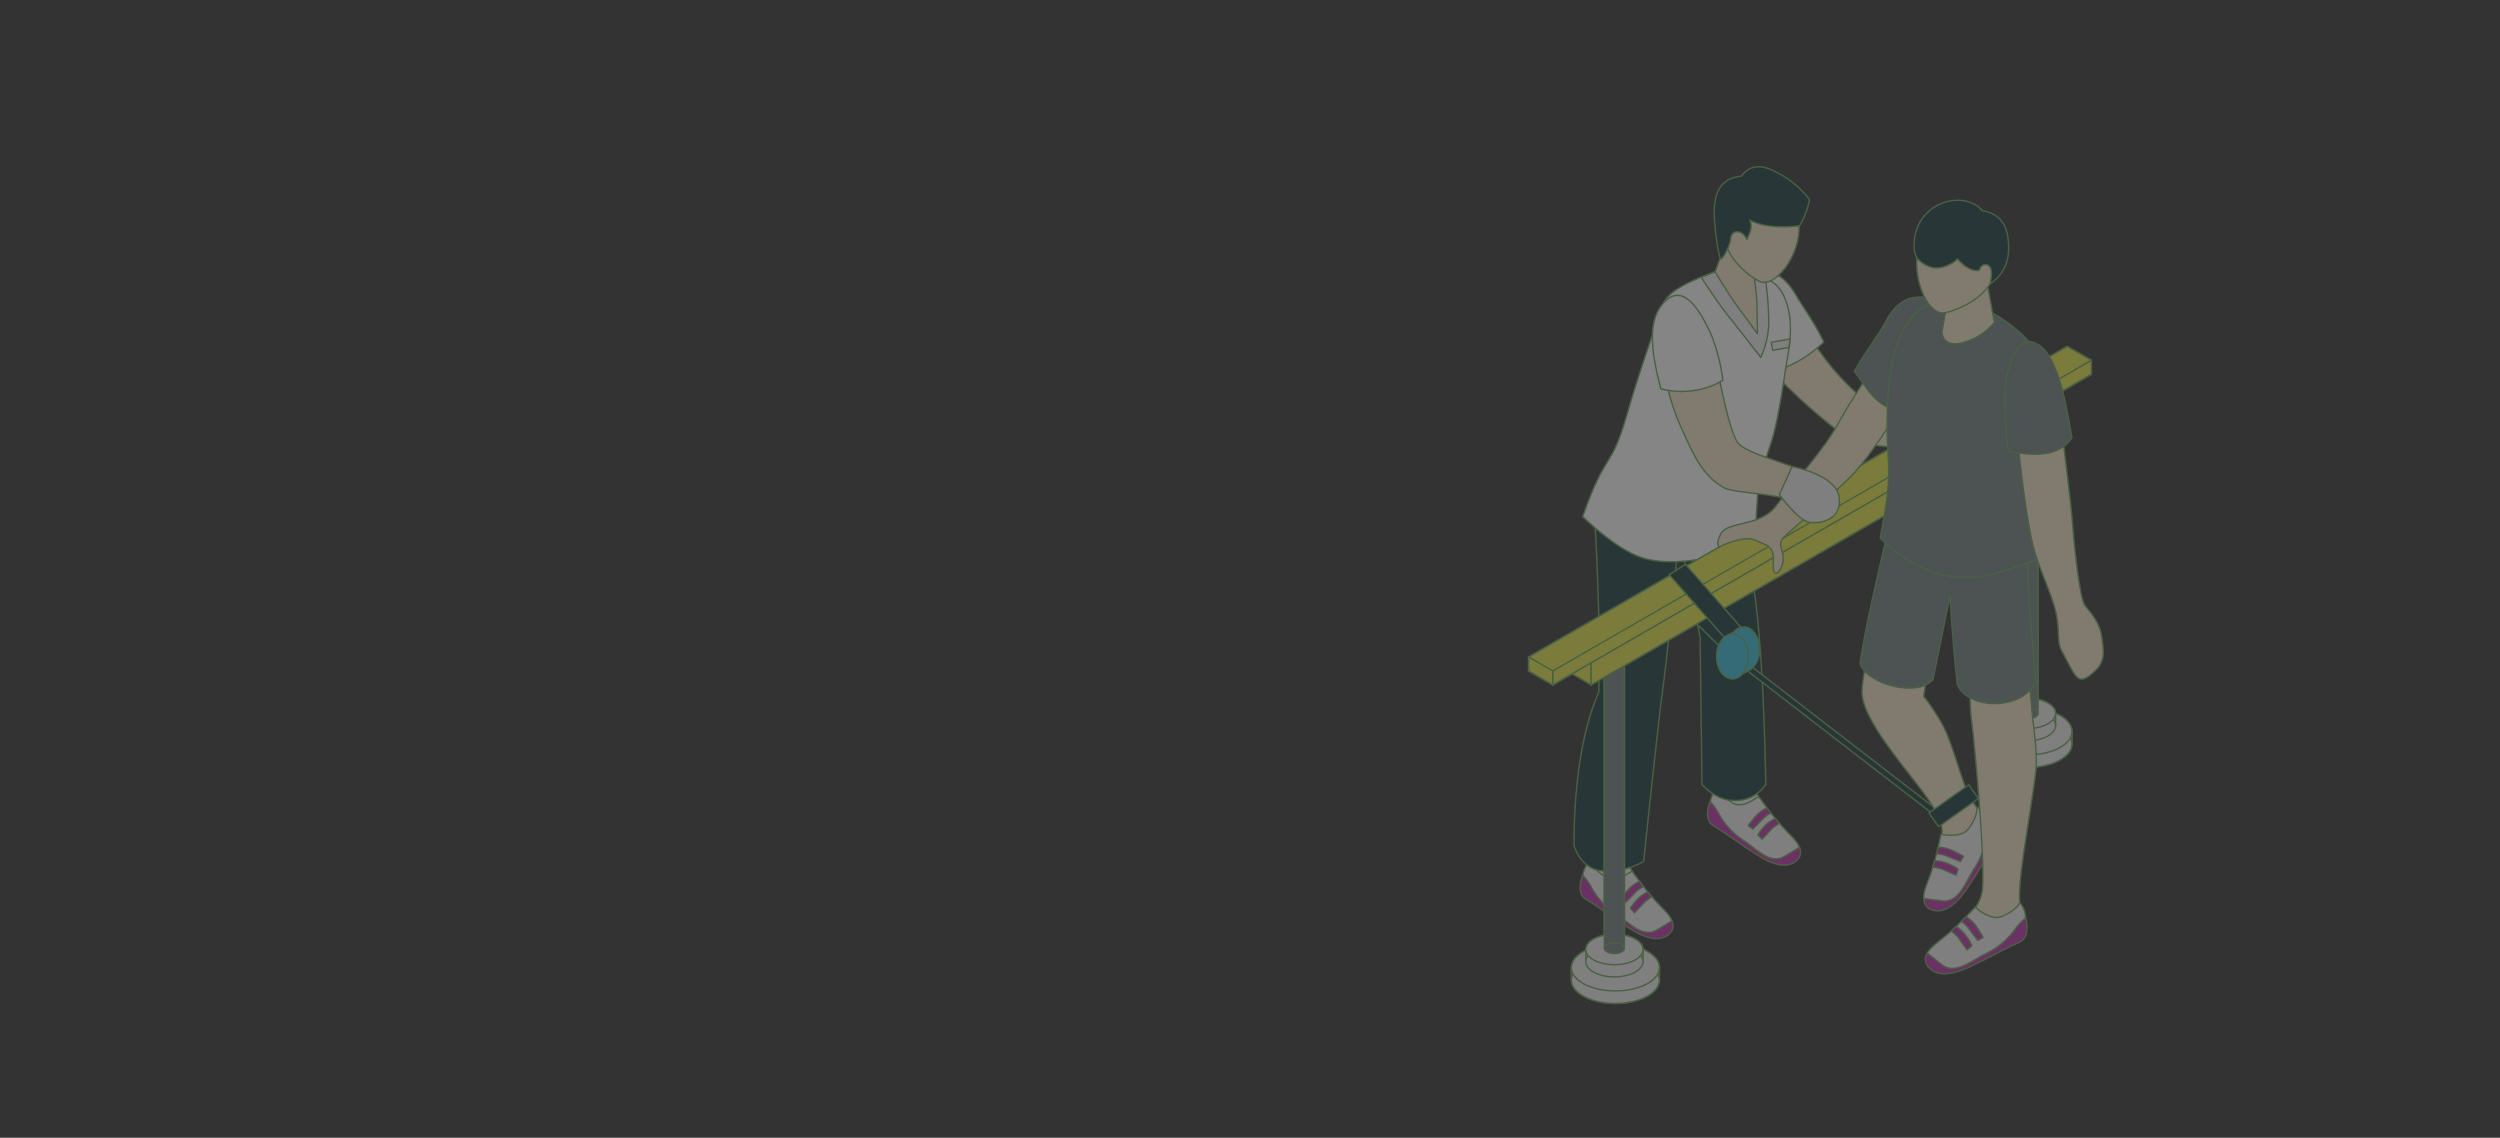 <svg xmlns="http://www.w3.org/2000/svg" xmlns:xlink="http://www.w3.org/1999/xlink" width="490" height="223" viewBox="0 0 490 223">
  <rect x="0" y="0" width="490" height="223" fill="#333333" stroke="none"/>
  <defs>
    <clipPath id="clip-path">
      <rect id="Rectangle_13167" data-name="Rectangle 13167" width="113.309" height="164.667" fill="none"/>
    </clipPath>
  </defs>
  <g id="Group_15682" data-name="Group 15682" transform="translate(-200 -1778)">
    <rect id="Rectangle_12827" data-name="Rectangle 12827" width="490" height="223" transform="translate(200 1778)" fill="none"/>
    <g id="Group_14762" data-name="Group 14762" transform="translate(499.272 1810.347)" opacity="0.4">
      <g id="Group_14761" data-name="Group 14761" transform="translate(0 0)" clip-path="url(#clip-path)">
        <path id="Path_35515" data-name="Path 35515" d="M23.257,54.4a11.909,11.909,0,0,1,0-3.428l-6.545-1.251a35.96,35.96,0,0,1-.764,5.486c-.508,1.7,1.237,5.65,3.416,5.638s5.762-2.364,5.762-2.364a7.38,7.38,0,0,1-1.87-4.08" transform="translate(21.303 66.784)" fill="#f0f0f0"/>
        <path id="Path_35516" data-name="Path 35516" d="M23.257,54.4a11.909,11.909,0,0,1,0-3.428l-6.545-1.251a35.96,35.96,0,0,1-.764,5.486c-.508,1.7,1.237,5.65,3.416,5.638s5.762-2.364,5.762-2.364A7.38,7.38,0,0,1,23.257,54.4Z" transform="translate(21.303 66.784)" fill="none" stroke="#69a55a" stroke-linejoin="round" stroke-width="0.283"/>
        <path id="Path_35517" data-name="Path 35517" d="M29.048,59.2C27.11,57.026,24.8,53.734,24.8,53.734s-2.922,2.528-4.926,1.4c-2.662-1.5-3.07-3.039-3.07-3.039a4.343,4.343,0,0,0-1.453,3.627c.309,2.58,2.332,3.775,4.281,5.57,1.507,1.387,2.3,2.109,6.737,4.672s7-.8,6.463-2.2-1.509-2-3.784-4.555" transform="translate(20.585 69.973)" fill="#f0f0f0"/>
        <path id="Path_35518" data-name="Path 35518" d="M29.048,59.2C27.11,57.026,24.8,53.734,24.8,53.734s-2.922,2.528-4.926,1.4c-2.662-1.5-3.07-3.039-3.07-3.039a4.343,4.343,0,0,0-1.453,3.627c.309,2.58,2.332,3.775,4.281,5.57,1.507,1.387,2.3,2.109,6.737,4.672s7-.8,6.463-2.2S31.324,61.759,29.048,59.2Z" transform="translate(20.585 69.973)" fill="none" stroke="#69a55a" stroke-linejoin="round" stroke-width="0.283"/>
        <path id="Path_35519" data-name="Path 35519" d="M29.8,64.19c-2.564,1.155-5.012-1.535-7.459-3.206a14.624,14.624,0,0,1-4.893-5.127,11.373,11.373,0,0,0-1.835-2.613s-1.465,3.442.607,4.7c2.51,1.523,6.589,4.5,7.754,5.2.984.593,5.943,4.312,8.738,1.516a2.1,2.1,0,0,0,.408-2.446s-2.943,1.809-3.32,1.98" transform="translate(20.296 71.523)" fill="#c12dac"/>
        <path id="Path_35520" data-name="Path 35520" d="M29.8,64.19c-2.564,1.155-5.012-1.535-7.459-3.206a14.624,14.624,0,0,1-4.893-5.127,11.373,11.373,0,0,0-1.835-2.613s-1.465,3.442.607,4.7c2.51,1.523,6.589,4.5,7.754,5.2.984.593,5.943,4.312,8.738,1.516a2.1,2.1,0,0,0,.408-2.446S30.176,64.019,29.8,64.19Z" transform="translate(20.296 71.523)" fill="none" stroke="#69a55a" stroke-linejoin="round" stroke-width="0.283"/>
        <path id="Path_35521" data-name="Path 35521" d="M19.946,55.438a21.206,21.206,0,0,0-1.427,1.795l.9.673s1.53-1.521,2.245-2.3a8.544,8.544,0,0,1,1.284-.846l-.757-.984a6.134,6.134,0,0,0-2.247,1.664" transform="translate(24.876 72.234)" fill="#c12dac"/>
        <path id="Path_35522" data-name="Path 35522" d="M19.946,55.438a21.206,21.206,0,0,0-1.427,1.795l.9.673s1.53-1.521,2.245-2.3a8.544,8.544,0,0,1,1.284-.846l-.757-.984A6.134,6.134,0,0,0,19.946,55.438Z" transform="translate(24.876 72.234)" fill="none" stroke="#69a55a" stroke-linejoin="round" stroke-width="0.283"/>
        <path id="Path_35523" data-name="Path 35523" d="M20.437,56.381a8.51,8.51,0,0,0-1.113,1.46l.8.886s1.319-1.4,2.034-2.179a11.317,11.317,0,0,1,1.371-.956l-.792-.935a6.744,6.744,0,0,0-2.3,1.725" transform="translate(25.957 73.418)" fill="#c12dac"/>
        <path id="Path_35524" data-name="Path 35524" d="M20.437,56.381a8.51,8.51,0,0,0-1.113,1.46l.8.886s1.319-1.4,2.034-2.179a11.317,11.317,0,0,1,1.371-.956l-.792-.935A6.744,6.744,0,0,0,20.437,56.381Z" transform="translate(25.957 73.418)" fill="none" stroke="#69a55a" stroke-linejoin="round" stroke-width="0.283"/>
        <path id="Path_35525" data-name="Path 35525" d="M12.654,60.581a11.909,11.909,0,0,1,0-3.428L6.109,55.9a35.978,35.978,0,0,1-.764,5.488c-.508,1.7,1.237,5.65,3.416,5.638s5.762-2.364,5.762-2.364a7.38,7.38,0,0,1-1.87-4.08" transform="translate(7.06 75.088)" fill="#f0f0f0"/>
        <path id="Path_35526" data-name="Path 35526" d="M12.654,60.581a11.909,11.909,0,0,1,0-3.428L6.109,55.9a35.978,35.978,0,0,1-.764,5.488c-.508,1.7,1.237,5.65,3.416,5.638s5.762-2.364,5.762-2.364A7.38,7.38,0,0,1,12.654,60.581Z" transform="translate(7.06 75.088)" fill="none" stroke="#69a55a" stroke-linejoin="round" stroke-width="0.283"/>
        <path id="Path_35527" data-name="Path 35527" d="M18.385,65.353a63.886,63.886,0,0,1-4.021-5.2s-3.149,2.257-5.153,1.125c-2.662-1.5-3.07-3.039-3.07-3.039a4.343,4.343,0,0,0-1.453,3.627C5,64.448,7.02,65.643,8.97,67.438c1.507,1.387,2.3,2.109,6.737,4.673s7-.8,6.463-2.2-1.509-2-3.784-4.555" transform="translate(6.261 78.234)" fill="#f0f0f0"/>
        <path id="Path_35528" data-name="Path 35528" d="M18.385,65.353a63.886,63.886,0,0,1-4.021-5.2s-3.149,2.257-5.153,1.125c-2.662-1.5-3.07-3.039-3.07-3.039a4.343,4.343,0,0,0-1.453,3.627C5,64.448,7.02,65.643,8.97,67.438c1.507,1.387,2.3,2.109,6.737,4.673s7-.8,6.463-2.2S20.661,67.909,18.385,65.353Z" transform="translate(6.261 78.234)" fill="none" stroke="#69a55a" stroke-linejoin="round" stroke-width="0.283"/>
        <path id="Path_35529" data-name="Path 35529" d="M19.136,70.34c-2.564,1.155-5.012-1.535-7.459-3.206a14.6,14.6,0,0,1-4.893-5.127A11.463,11.463,0,0,0,4.95,59.395s-1.465,3.445.607,4.7c2.51,1.523,6.589,4.5,7.754,5.2.984.593,5.943,4.312,8.738,1.516a2.1,2.1,0,0,0,.408-2.446s-2.943,1.809-3.32,1.98" transform="translate(5.974 79.784)" fill="#c12dac"/>
        <path id="Path_35530" data-name="Path 35530" d="M19.136,70.34c-2.564,1.155-5.012-1.535-7.459-3.206a14.6,14.6,0,0,1-4.893-5.127A11.463,11.463,0,0,0,4.95,59.395s-1.465,3.445.607,4.7c2.51,1.523,6.589,4.5,7.754,5.2.984.593,5.943,4.312,8.738,1.516a2.1,2.1,0,0,0,.408-2.446S19.514,70.169,19.136,70.34Z" transform="translate(5.974 79.784)" fill="none" stroke="#69a55a" stroke-linejoin="round" stroke-width="0.283"/>
        <path id="Path_35531" data-name="Path 35531" d="M9.284,61.588a21.2,21.2,0,0,0-1.427,1.795l.9.673s1.53-1.521,2.245-2.3a8.545,8.545,0,0,1,1.284-.846l-.757-.984a6.133,6.133,0,0,0-2.247,1.664" transform="translate(10.554 80.495)" fill="#c12dac"/>
        <path id="Path_35532" data-name="Path 35532" d="M9.284,61.588a21.2,21.2,0,0,0-1.427,1.795l.9.673s1.53-1.521,2.245-2.3a8.545,8.545,0,0,1,1.284-.846l-.757-.984A6.133,6.133,0,0,0,9.284,61.588Z" transform="translate(10.554 80.495)" fill="none" stroke="#69a55a" stroke-linejoin="round" stroke-width="0.283"/>
        <path id="Path_35533" data-name="Path 35533" d="M9.775,62.531a8.509,8.509,0,0,0-1.113,1.46l.8.886s1.319-1.4,2.034-2.179a11.318,11.318,0,0,1,1.371-.956l-.792-.935a6.744,6.744,0,0,0-2.3,1.725" transform="translate(11.635 81.68)" fill="#c12dac"/>
        <path id="Path_35534" data-name="Path 35534" d="M9.775,62.531a8.509,8.509,0,0,0-1.113,1.46l.8.886s1.319-1.4,2.034-2.179a11.318,11.318,0,0,1,1.371-.956l-.792-.935A6.744,6.744,0,0,0,9.775,62.531Z" transform="translate(11.635 81.68)" fill="none" stroke="#69a55a" stroke-linejoin="round" stroke-width="0.283"/>
        <path id="Path_35535" data-name="Path 35535" d="M36.495,30.1S18.7,17.875,19.2,21.741c0,0-11.878,9.064-11.142,20.536.337,5.27,1.136,23.9.7,32.944-5.3,11.913-4.8,30.088-4.8,30.088s1.186,4.054,4.8,4.743c4.523.865,8.815-1.732,8.815-1.732s2.92-27.7,3.8-34.118c1.144-8.316,3.159-30.242,3.159-30.242L28.649,64.4l.368,28.829s2.622,3.112,6.177,3.126a7,7,0,0,0,6.322-3.168s-.34-24.848-2.184-37.286C37.711,44.961,36.495,30.1,36.495,30.1" transform="translate(5.3 28.19)" fill="#1a3a3c"/>
        <path id="Path_35536" data-name="Path 35536" d="M36.495,30.1S18.7,17.875,19.2,21.741c0,0-11.878,9.064-11.142,20.536.337,5.27,1.136,23.9.7,32.944-5.3,11.913-4.8,30.088-4.8,30.088s1.186,4.054,4.8,4.743c4.523.865,8.815-1.732,8.815-1.732s2.92-27.7,3.8-34.118c1.144-8.316,3.159-30.242,3.159-30.242L28.649,64.4l.368,28.829s2.622,3.112,6.177,3.126a7,7,0,0,0,6.322-3.168s-.34-24.848-2.184-37.286C37.711,44.961,36.495,30.1,36.495,30.1Z" transform="translate(5.3 28.19)" fill="none" stroke="#69a55a" stroke-linejoin="round" stroke-width="0.283"/>
        <path id="Path_35537" data-name="Path 35537" d="M27.949,14.274,20.439,21.1s7.745,8.279,15.416,13.511c3.032,2.069,22.053,1.779,22.053,1.779l1.446-6.3s-17.837-.947-21.132-3.632A48.283,48.283,0,0,1,27.949,14.274" transform="translate(27.455 19.174)" fill="#f4e7c8"/>
        <path id="Path_35538" data-name="Path 35538" d="M27.949,14.274,20.439,21.1s7.745,8.279,15.416,13.511c3.032,2.069,22.053,1.779,22.053,1.779l1.446-6.3s-17.837-.947-21.132-3.632A48.283,48.283,0,0,1,27.949,14.274Z" transform="translate(27.455 19.174)" fill="none" stroke="#69a55a" stroke-linejoin="round" stroke-width="0.283"/>
        <path id="Path_35539" data-name="Path 35539" d="M21.8,8.952c-4.78,1.319-4.131,12.82.2,19.224l0,0a.138.138,0,0,1,.206.04c3.112.616,8.705-2.988,11.156-5.521-1.725-3.73-4.021-6.737-5.422-9.153C24.913,8.308,21.8,8.952,21.8,8.952" transform="translate(24.823 11.992)" fill="#fff"/>
        <path id="Path_35540" data-name="Path 35540" d="M21.8,8.952c-4.78,1.319-4.131,12.82.2,19.224l0,0a.138.138,0,0,1,.206.04c3.112.616,8.705-2.988,11.156-5.521-1.725-3.73-4.021-6.737-5.422-9.153C24.913,8.308,21.8,8.952,21.8,8.952Z" transform="translate(24.823 11.992)" fill="none" stroke="#69a55a" stroke-linejoin="round" stroke-width="0.283"/>
        <path id="Path_35541" data-name="Path 35541" d="M42.361,11.384c-4.839-3.421-11.74-2.364-11.74-2.364s-8.757,2.838-9.973,5.945c-.576,1.476-4.417,12.009-7.386,22.3C10.134,48.126,9.346,43.714,4.662,57c0,0,6.3,6.261,11.475,8,8.71,2.917,22.395-2.6,22.395-2.6s.021-4.438.487-10.465c.2-2.622,1.589-6.182,2.8-10.1,1.408-4.572,2.655-14.3,3.093-16.654,1.945-10.5-2.547-13.8-2.547-13.8" transform="translate(6.262 11.909)" fill="#fff"/>
        <path id="Path_35542" data-name="Path 35542" d="M42.361,11.384c-4.839-3.421-11.74-2.364-11.74-2.364s-8.757,2.838-9.973,5.945c-.576,1.476-4.417,12.009-7.386,22.3C10.134,48.126,9.346,43.714,4.662,57c0,0,6.3,6.261,11.475,8,8.71,2.917,22.395-2.6,22.395-2.6s.021-4.438.487-10.465c.2-2.622,1.589-6.182,2.8-10.1,1.408-4.572,2.655-14.3,3.093-16.654C46.853,14.69,42.361,11.384,42.361,11.384Z" transform="translate(6.262 11.909)" fill="none" stroke="#69a55a" stroke-linejoin="round" stroke-width="0.283"/>
        <path id="Path_35543" data-name="Path 35543" d="M24.293,13.6,18.461,5.849l-2.692,7.22c-.64.443,4.827,11.271,8.37,13.764,1.284-1.453.651-6.765.651-6.765Z" transform="translate(21.112 7.857)" fill="#f4e7c8"/>
        <path id="Path_35544" data-name="Path 35544" d="M24.293,13.6,18.461,5.849l-2.692,7.22c-.64.443,4.827,11.271,8.37,13.764,1.284-1.453.651-6.765.651-6.765Z" transform="translate(21.112 7.857)" fill="none" stroke="#69a55a" stroke-linejoin="round" stroke-width="0.283"/>
        <path id="Path_35545" data-name="Path 35545" d="M24.9,9.407s.553,3.805.609,6.315c.066,2.88.077,5.326.077,5.326s-2.791-3.824-3.66-4.986c-1.9-2.545-4.635-7.131-4.635-7.131l-2.711,1.087s3.393,5.235,5.561,7.9c1.521,1.87,6.116,7.789,6.116,7.789a18.144,18.144,0,0,0,1.565-6.376,65.291,65.291,0,0,0-.539-8.19Z" transform="translate(19.588 11.997)" fill="#f0f0f0"/>
        <path id="Path_35546" data-name="Path 35546" d="M24.9,9.407s.553,3.805.609,6.315c.066,2.88.077,5.326.077,5.326s-2.791-3.824-3.66-4.986c-1.9-2.545-4.635-7.131-4.635-7.131l-2.711,1.087s3.393,5.235,5.561,7.9c1.521,1.87,6.116,7.789,6.116,7.789a18.144,18.144,0,0,0,1.565-6.376,65.291,65.291,0,0,0-.539-8.19Z" transform="translate(19.588 11.997)" fill="none" stroke="#69a55a" stroke-linejoin="round" stroke-width="0.283"/>
        <path id="Path_35547" data-name="Path 35547" d="M19.58,2.979c-2.069,1.535-3.887,6.3-2.718,10.329,1.036,3.578,4.844,6.484,6.662,7.311C26.769,22.1,33,13.721,30.7,6.923A7.155,7.155,0,0,0,19.58,2.979" transform="translate(22.156 2.212)" fill="#f4e7c8"/>
        <path id="Path_35548" data-name="Path 35548" d="M19.58,2.979c-2.069,1.535-3.887,6.3-2.718,10.329,1.036,3.578,4.844,6.484,6.662,7.311C26.769,22.1,33,13.721,30.7,6.923A7.155,7.155,0,0,0,19.58,2.979Z" transform="translate(22.156 2.212)" fill="none" stroke="#69a55a" stroke-linejoin="round" stroke-width="0.283"/>
        <path id="Path_35549" data-name="Path 35549" d="M28.482,1.546C26.5.468,23.364-1.188,20.988,1.991c-4.745.45-5.235,4.251-5.317,6.831-.059,1.849.633,8.422,1.3,9.436,1.174-.972,1.9-3.677,1.9-3.677s-.037-1.469.949-1.657c1.53-.288,2.257,1.458,2.257,1.458.588-1.193,1.2-2.566.541-3.8,2.861,1.68,8.014,1.432,9.811,1.092a17.234,17.234,0,0,0,1.929-5.064,18.54,18.54,0,0,0-5.875-5.069" transform="translate(21.046 0.191)" fill="#1a3a3c"/>
        <path id="Path_35550" data-name="Path 35550" d="M28.482,1.546C26.5.468,23.364-1.188,20.988,1.991c-4.745.45-5.235,4.251-5.317,6.831-.059,1.849.633,8.422,1.3,9.436,1.174-.972,1.9-3.677,1.9-3.677s-.037-1.469.949-1.657c1.53-.288,2.257,1.458,2.257,1.458.588-1.193,1.2-2.566.541-3.8,2.861,1.68,8.014,1.432,9.811,1.092a17.234,17.234,0,0,0,1.929-5.064A18.54,18.54,0,0,0,28.482,1.546Z" transform="translate(21.046 0.191)" fill="none" stroke="#69a55a" stroke-linejoin="round" stroke-width="0.283"/>
        <path id="Path_35551" data-name="Path 35551" d="M25.533,31.354c-1.842-3.231-3.815-14.376-3.815-14.376l-10.09,2.493a48.484,48.484,0,0,0,2.786,8.745c2.6,5.65,4.138,9.692,8.623,12.241,1.8,1.022,10.674,1.108,14.285,2.819,1.4-1.418,2.231-5.352,2.214-5.368-2.456-2.125-12.522-3.948-14-6.554" transform="translate(15.62 22.807)" fill="#f4e7c8"/>
        <path id="Path_35552" data-name="Path 35552" d="M25.533,31.354c-1.842-3.231-3.815-14.376-3.815-14.376l-10.09,2.493a48.484,48.484,0,0,0,2.786,8.745c2.6,5.65,4.138,9.692,8.623,12.241,1.8,1.022,10.674,1.108,14.285,2.819,1.4-1.418,2.231-5.352,2.214-5.368C37.081,35.783,27.014,33.96,25.533,31.354Z" transform="translate(15.62 22.807)" fill="none" stroke="#69a55a" stroke-linejoin="round" stroke-width="0.283"/>
        <path id="Path_35553" data-name="Path 35553" d="M12.809,12.234c-3.11,3.283-2.828,8.783-.658,16.979a16.144,16.144,0,0,0,10.47-.78,11.662,11.662,0,0,0,1.687-.919,35.641,35.641,0,0,0-2.32-8.97c-1.945-4.248-5.324-10.378-9.179-6.31" transform="translate(14.101 14.64)" fill="#fff"/>
        <path id="Path_35554" data-name="Path 35554" d="M12.809,12.234c-3.11,3.283-2.828,8.783-.658,16.979a16.144,16.144,0,0,0,10.47-.78,11.662,11.662,0,0,0,1.687-.919,35.641,35.641,0,0,0-2.32-8.97C20.043,14.3,16.664,8.166,12.809,12.234Z" transform="translate(14.101 14.64)" fill="none" stroke="#69a55a" stroke-linejoin="round" stroke-width="0.283"/>
        <path id="Path_35555" data-name="Path 35555" d="M20.727,16.782l3.208-.576.187-1.659-3.684.663Z" transform="translate(27.455 19.54)" fill="#f0f0f0"/>
        <path id="Path_35556" data-name="Path 35556" d="M20.727,16.782l3.208-.576.187-1.659-3.684.663Z" transform="translate(27.455 19.54)" fill="none" stroke="#69a55a" stroke-linejoin="round" stroke-width="0.283"/>
        <rect id="Rectangle_13147" data-name="Rectangle 13147" width="1.16" height="50.645" transform="matrix(0.611, -0.792, 0.792, 0.611, 40.79, 97.269)" fill="#1a3a3c"/>
        <rect id="Rectangle_13148" data-name="Rectangle 13148" width="1.16" height="50.645" transform="matrix(0.611, -0.792, 0.792, 0.611, 40.79, 97.269)" fill="none" stroke="#69a55a" stroke-linejoin="round" stroke-width="0.283"/>
        <rect id="Rectangle_13149" data-name="Rectangle 13149" width="17.256" height="2.456" transform="translate(8.722 157.29)" fill="#f0f0f0"/>
        <rect id="Rectangle_13150" data-name="Rectangle 13150" width="17.256" height="2.456" transform="translate(8.722 157.29)" fill="none" stroke="#69a55a" stroke-linejoin="round" stroke-width="0.283"/>
        <path id="Path_35557" data-name="Path 35557" d="M12.35,66.213c-4.764,0-8.628,2.055-8.628,4.588s3.864,4.59,8.628,4.59,8.628-2.055,8.628-4.59-3.862-4.588-8.628-4.588" transform="translate(5 88.943)" fill="#f0f0f0"/>
        <path id="Path_35558" data-name="Path 35558" d="M12.35,66.213c-4.764,0-8.628,2.055-8.628,4.588s3.864,4.59,8.628,4.59,8.628-2.055,8.628-4.59S17.116,66.213,12.35,66.213Z" transform="translate(5 88.943)" fill="none" stroke="#69a55a" stroke-linejoin="round" stroke-width="0.283"/>
        <path id="Path_35559" data-name="Path 35559" d="M12.35,65.165c-4.764,0-8.628,2.055-8.628,4.588s3.864,4.59,8.628,4.59,8.628-2.055,8.628-4.59-3.862-4.588-8.628-4.588" transform="translate(5 87.535)" fill="#f0f0f0"/>
        <path id="Path_35560" data-name="Path 35560" d="M12.35,65.165c-4.764,0-8.628,2.055-8.628,4.588s3.864,4.59,8.628,4.59,8.628-2.055,8.628-4.59S17.116,65.165,12.35,65.165Z" transform="translate(5 87.535)" fill="none" stroke="#69a55a" stroke-linejoin="round" stroke-width="0.283"/>
        <rect id="Rectangle_13151" data-name="Rectangle 13151" width="11.229" height="2.385" transform="translate(11.541 153.749)" fill="#f0f0f0"/>
        <rect id="Rectangle_13152" data-name="Rectangle 13152" width="11.229" height="2.385" transform="translate(11.541 153.749)" fill="none" stroke="#69a55a" stroke-linejoin="round" stroke-width="0.283"/>
        <path id="Path_35561" data-name="Path 35561" d="M10.539,65.356c-3.1,0-5.614,1.336-5.614,2.985s2.514,2.988,5.614,2.988,5.614-1.338,5.614-2.988-2.514-2.985-5.614-2.985" transform="translate(6.616 87.792)" fill="#f0f0f0"/>
        <path id="Path_35562" data-name="Path 35562" d="M10.539,65.356c-3.1,0-5.614,1.336-5.614,2.985s2.514,2.988,5.614,2.988,5.614-1.338,5.614-2.988S13.64,65.356,10.539,65.356Z" transform="translate(6.616 87.792)" fill="none" stroke="#69a55a" stroke-linejoin="round" stroke-width="0.283"/>
        <path id="Path_35563" data-name="Path 35563" d="M10.539,64.338c-3.1,0-5.614,1.336-5.614,2.985s2.514,2.988,5.614,2.988,5.614-1.338,5.614-2.988-2.514-2.985-5.614-2.985" transform="translate(6.616 86.424)" fill="#f0f0f0"/>
        <path id="Path_35564" data-name="Path 35564" d="M10.539,64.338c-3.1,0-5.614,1.336-5.614,2.985s2.514,2.988,5.614,2.988,5.614-1.338,5.614-2.988S13.64,64.338,10.539,64.338Z" transform="translate(6.616 86.424)" fill="none" stroke="#69a55a" stroke-linejoin="round" stroke-width="0.283"/>
        <rect id="Rectangle_13153" data-name="Rectangle 13153" width="17.256" height="2.456" transform="translate(89.583 111.022)" fill="#f0f0f0"/>
        <rect id="Rectangle_13154" data-name="Rectangle 13154" width="17.256" height="2.456" transform="translate(89.583 111.022)" fill="none" stroke="#69a55a" stroke-linejoin="round" stroke-width="0.283"/>
        <path id="Path_35565" data-name="Path 35565" d="M46.857,46.468c-4.764,0-8.628,2.055-8.628,4.588s3.864,4.59,8.628,4.59,8.628-2.055,8.628-4.59-3.862-4.588-8.628-4.588" transform="translate(51.352 62.42)" fill="#f0f0f0"/>
        <path id="Path_35566" data-name="Path 35566" d="M46.857,46.468c-4.764,0-8.628,2.055-8.628,4.588s3.864,4.59,8.628,4.59,8.628-2.055,8.628-4.59S51.623,46.468,46.857,46.468Z" transform="translate(51.352 62.42)" fill="none" stroke="#69a55a" stroke-linejoin="round" stroke-width="0.283"/>
        <path id="Path_35567" data-name="Path 35567" d="M46.857,45.42c-4.764,0-8.628,2.055-8.628,4.588s3.864,4.59,8.628,4.59,8.628-2.055,8.628-4.59-3.862-4.588-8.628-4.588" transform="translate(51.352 61.012)" fill="#f0f0f0"/>
        <path id="Path_35568" data-name="Path 35568" d="M46.857,45.42c-4.764,0-8.628,2.055-8.628,4.588s3.864,4.59,8.628,4.59,8.628-2.055,8.628-4.59S51.623,45.42,46.857,45.42Z" transform="translate(51.352 61.012)" fill="none" stroke="#69a55a" stroke-linejoin="round" stroke-width="0.283"/>
        <rect id="Rectangle_13155" data-name="Rectangle 13155" width="11.229" height="2.385" transform="translate(92.402 107.481)" fill="#f0f0f0"/>
        <rect id="Rectangle_13156" data-name="Rectangle 13156" width="11.229" height="2.385" transform="translate(92.402 107.481)" fill="none" stroke="#69a55a" stroke-linejoin="round" stroke-width="0.283"/>
        <path id="Path_35569" data-name="Path 35569" d="M45.047,45.611c-3.1,0-5.614,1.336-5.614,2.988s2.514,2.985,5.614,2.985,5.614-1.336,5.614-2.985-2.514-2.988-5.614-2.988" transform="translate(52.969 61.269)" fill="#f0f0f0"/>
        <path id="Path_35570" data-name="Path 35570" d="M45.047,45.611c-3.1,0-5.614,1.336-5.614,2.988s2.514,2.985,5.614,2.985,5.614-1.336,5.614-2.985S48.148,45.611,45.047,45.611Z" transform="translate(52.969 61.269)" fill="none" stroke="#69a55a" stroke-linejoin="round" stroke-width="0.283"/>
        <path id="Path_35571" data-name="Path 35571" d="M45.047,44.594c-3.1,0-5.614,1.336-5.614,2.985s2.514,2.988,5.614,2.988,5.614-1.338,5.614-2.988-2.514-2.985-5.614-2.985" transform="translate(52.969 59.902)" fill="#f0f0f0"/>
        <path id="Path_35572" data-name="Path 35572" d="M45.047,44.594c-3.1,0-5.614,1.336-5.614,2.985s2.514,2.988,5.614,2.988,5.614-1.338,5.614-2.988S48.148,44.594,45.047,44.594Z" transform="translate(52.969 59.902)" fill="none" stroke="#69a55a" stroke-linejoin="round" stroke-width="0.283"/>
        <path id="Path_35573" data-name="Path 35573" d="M6.471,102.881c0,1.087,3.951,1.087,3.951,0V37.515c-1.31.93-2.636,1.837-3.951,2.76Z" transform="translate(8.692 50.393)" fill="#738181"/>
        <path id="Path_35574" data-name="Path 35574" d="M6.471,102.881c0,1.087,3.951,1.087,3.951,0V37.515c-1.31.93-2.636,1.837-3.951,2.76Z" transform="translate(8.692 50.393)" fill="none" stroke="#69a55a" stroke-linejoin="round" stroke-width="0.283"/>
        <path id="Path_35575" data-name="Path 35575" d="M41.069,83.86c.527.513,3.559.466,3.951,0V17.585q-1.958.9-3.951,1.708Z" transform="translate(55.167 23.622)" fill="#738181"/>
        <path id="Path_35576" data-name="Path 35576" d="M41.069,83.86c.527.513,3.559.466,3.951,0V17.585q-1.958.9-3.951,1.708Z" transform="translate(55.167 23.622)" fill="none" stroke="#69a55a" stroke-linejoin="round" stroke-width="0.283"/>
        <path id="Path_35577" data-name="Path 35577" d="M3.353,45.435l4.738,2.737V42.717L3.353,39.982Z" transform="translate(4.504 53.708)" fill="#e6e646"/>
        <path id="Path_35578" data-name="Path 35578" d="M3.353,45.435l4.738,2.737V42.717L3.353,39.982Z" transform="translate(4.504 53.708)" fill="none" stroke="#69a55a" stroke-linejoin="round" stroke-width="0.283"/>
        <path id="Path_35579" data-name="Path 35579" d="M5.375,76.425,95.572,24.4V18.949L5.375,70.972Z" transform="translate(7.22 25.454)" fill="#e6e646"/>
        <path id="Path_35580" data-name="Path 35580" d="M5.375,76.425,95.572,24.4V18.949L5.375,70.972Z" transform="translate(7.22 25.454)" fill="none" stroke="#69a55a" stroke-linejoin="round" stroke-width="0.283"/>
        <path id="Path_35581" data-name="Path 35581" d="M110.449,17.9l-4.738-2.735L.142,76.054,2.5,77.413.142,78.769,4.88,81.506,110.449,20.619l-2.355-1.359Z" transform="translate(0.19 20.372)" fill="#e6e646"/>
        <path id="Path_35582" data-name="Path 35582" d="M110.449,17.9l-4.738-2.735L.142,76.054,2.5,77.413.142,78.769,4.88,81.506,110.449,20.619l-2.355-1.359Z" transform="translate(0.19 20.372)" fill="none" stroke="#69a55a" stroke-linejoin="round" stroke-width="0.283"/>
        <path id="Path_35583" data-name="Path 35583" d="M2.164,79.939,107.733,19.051V16.333L2.164,77.221Z" transform="translate(2.907 21.94)" fill="#e6e646"/>
        <path id="Path_35584" data-name="Path 35584" d="M2.164,79.939,107.733,19.051V16.333L2.164,77.221Z" transform="translate(2.907 21.94)" fill="none" stroke="#69a55a" stroke-linejoin="round" stroke-width="0.283"/>
        <path id="Path_35585" data-name="Path 35585" d="M.142,43.868,4.88,46.6V43.886L.142,41.149Z" transform="translate(0.19 55.275)" fill="#e6e646"/>
        <path id="Path_35586" data-name="Path 35586" d="M.142,43.868,4.88,46.6V43.886L.142,41.149Z" transform="translate(0.19 55.275)" fill="none" stroke="#69a55a" stroke-linejoin="round" stroke-width="0.283"/>
        <path id="Path_35587" data-name="Path 35587" d="M8.446,65.057c-1.092,0-1.975.471-1.975,1.05s.883,1.052,1.975,1.052,1.975-.471,1.975-1.052-.883-1.05-1.975-1.05" transform="translate(8.692 87.39)" fill="#738181"/>
        <path id="Path_35588" data-name="Path 35588" d="M8.446,65.057c-1.092,0-1.975.471-1.975,1.05s.883,1.052,1.975,1.052,1.975-.471,1.975-1.052S9.538,65.057,8.446,65.057Z" transform="translate(8.692 87.39)" fill="none" stroke="#69a55a" stroke-linejoin="round" stroke-width="0.283"/>
        <path id="Path_35589" data-name="Path 35589" d="M43.044,45.42c-1.09,0-1.975.471-1.975,1.05s.886,1.052,1.975,1.052,1.975-.471,1.975-1.052-.883-1.05-1.975-1.05" transform="translate(55.167 61.012)" fill="#738181"/>
        <path id="Path_35590" data-name="Path 35590" d="M43.044,45.42c-1.09,0-1.975.471-1.975,1.05s.886,1.052,1.975,1.052,1.975-.471,1.975-1.052S44.136,45.42,43.044,45.42Z" transform="translate(55.167 61.012)" fill="none" stroke="#69a55a" stroke-linejoin="round" stroke-width="0.283"/>
        <path id="Path_35591" data-name="Path 35591" d="M25.739,45.646l-2.807,2.47L10.96,36.343l3.2-2.022Z" transform="translate(14.723 46.103)" fill="#1a3a3c"/>
        <path id="Path_35592" data-name="Path 35592" d="M25.739,45.646l-2.807,2.47L10.96,36.343l3.2-2.022Z" transform="translate(14.723 46.103)" fill="none" stroke="#69a55a" stroke-linejoin="round" stroke-width="0.283"/>
        <rect id="Rectangle_13157" data-name="Rectangle 13157" width="17.256" height="2.456" transform="translate(8.722 157.29)" fill="#f0f0f0"/>
        <rect id="Rectangle_13158" data-name="Rectangle 13158" width="17.256" height="2.456" transform="translate(8.722 157.29)" fill="none" stroke="#69a55a" stroke-linejoin="round" stroke-width="0.283"/>
        <path id="Path_35593" data-name="Path 35593" d="M12.35,66.213c-4.764,0-8.628,2.055-8.628,4.588s3.864,4.59,8.628,4.59,8.628-2.055,8.628-4.59-3.862-4.588-8.628-4.588" transform="translate(5 88.943)" fill="#f0f0f0"/>
        <path id="Path_35594" data-name="Path 35594" d="M12.35,66.213c-4.764,0-8.628,2.055-8.628,4.588s3.864,4.59,8.628,4.59,8.628-2.055,8.628-4.59S17.116,66.213,12.35,66.213Z" transform="translate(5 88.943)" fill="none" stroke="#69a55a" stroke-linejoin="round" stroke-width="0.283"/>
        <path id="Path_35595" data-name="Path 35595" d="M12.35,65.165c-4.764,0-8.628,2.055-8.628,4.588s3.864,4.59,8.628,4.59,8.628-2.055,8.628-4.59-3.862-4.588-8.628-4.588" transform="translate(5 87.535)" fill="#f0f0f0"/>
        <path id="Path_35596" data-name="Path 35596" d="M12.35,65.165c-4.764,0-8.628,2.055-8.628,4.588s3.864,4.59,8.628,4.59,8.628-2.055,8.628-4.59S17.116,65.165,12.35,65.165Z" transform="translate(5 87.535)" fill="none" stroke="#69a55a" stroke-linejoin="round" stroke-width="0.283"/>
        <rect id="Rectangle_13159" data-name="Rectangle 13159" width="11.229" height="2.385" transform="translate(11.541 153.749)" fill="#f0f0f0"/>
        <rect id="Rectangle_13160" data-name="Rectangle 13160" width="11.229" height="2.385" transform="translate(11.541 153.749)" fill="none" stroke="#69a55a" stroke-linejoin="round" stroke-width="0.283"/>
        <path id="Path_35597" data-name="Path 35597" d="M10.539,65.356c-3.1,0-5.614,1.336-5.614,2.985s2.514,2.988,5.614,2.988,5.614-1.338,5.614-2.988-2.514-2.985-5.614-2.985" transform="translate(6.616 87.792)" fill="#f0f0f0"/>
        <path id="Path_35598" data-name="Path 35598" d="M10.539,65.356c-3.1,0-5.614,1.336-5.614,2.985s2.514,2.988,5.614,2.988,5.614-1.338,5.614-2.988S13.64,65.356,10.539,65.356Z" transform="translate(6.616 87.792)" fill="none" stroke="#69a55a" stroke-linejoin="round" stroke-width="0.283"/>
        <path id="Path_35599" data-name="Path 35599" d="M10.539,64.338c-3.1,0-5.614,1.336-5.614,2.985s2.514,2.988,5.614,2.988,5.614-1.338,5.614-2.988-2.514-2.985-5.614-2.985" transform="translate(6.616 86.424)" fill="#f0f0f0"/>
        <path id="Path_35600" data-name="Path 35600" d="M10.539,64.338c-3.1,0-5.614,1.336-5.614,2.985s2.514,2.988,5.614,2.988,5.614-1.338,5.614-2.988S13.64,64.338,10.539,64.338Z" transform="translate(6.616 86.424)" fill="none" stroke="#69a55a" stroke-linejoin="round" stroke-width="0.283"/>
        <rect id="Rectangle_13161" data-name="Rectangle 13161" width="17.256" height="2.456" transform="translate(89.583 111.022)" fill="#f0f0f0"/>
        <rect id="Rectangle_13162" data-name="Rectangle 13162" width="17.256" height="2.456" transform="translate(89.583 111.022)" fill="none" stroke="#69a55a" stroke-linejoin="round" stroke-width="0.283"/>
        <path id="Path_35601" data-name="Path 35601" d="M46.857,46.468c-4.764,0-8.628,2.055-8.628,4.588s3.864,4.59,8.628,4.59,8.628-2.055,8.628-4.59-3.862-4.588-8.628-4.588" transform="translate(51.352 62.42)" fill="#f0f0f0"/>
        <path id="Path_35602" data-name="Path 35602" d="M46.857,46.468c-4.764,0-8.628,2.055-8.628,4.588s3.864,4.59,8.628,4.59,8.628-2.055,8.628-4.59S51.623,46.468,46.857,46.468Z" transform="translate(51.352 62.42)" fill="none" stroke="#69a55a" stroke-linejoin="round" stroke-width="0.283"/>
        <path id="Path_35603" data-name="Path 35603" d="M46.857,45.42c-4.764,0-8.628,2.055-8.628,4.588s3.864,4.59,8.628,4.59,8.628-2.055,8.628-4.59-3.862-4.588-8.628-4.588" transform="translate(51.352 61.012)" fill="#f0f0f0"/>
        <path id="Path_35604" data-name="Path 35604" d="M46.857,45.42c-4.764,0-8.628,2.055-8.628,4.588s3.864,4.59,8.628,4.59,8.628-2.055,8.628-4.59S51.623,45.42,46.857,45.42Z" transform="translate(51.352 61.012)" fill="none" stroke="#69a55a" stroke-linejoin="round" stroke-width="0.283"/>
        <rect id="Rectangle_13163" data-name="Rectangle 13163" width="11.229" height="2.385" transform="translate(92.402 107.481)" fill="#f0f0f0"/>
        <rect id="Rectangle_13164" data-name="Rectangle 13164" width="11.229" height="2.385" transform="translate(92.402 107.481)" fill="none" stroke="#69a55a" stroke-linejoin="round" stroke-width="0.283"/>
        <path id="Path_35605" data-name="Path 35605" d="M45.047,45.611c-3.1,0-5.614,1.336-5.614,2.988s2.514,2.985,5.614,2.985,5.614-1.336,5.614-2.985-2.514-2.988-5.614-2.988" transform="translate(52.969 61.269)" fill="#f0f0f0"/>
        <path id="Path_35606" data-name="Path 35606" d="M45.047,45.611c-3.1,0-5.614,1.336-5.614,2.988s2.514,2.985,5.614,2.985,5.614-1.336,5.614-2.985S48.148,45.611,45.047,45.611Z" transform="translate(52.969 61.269)" fill="none" stroke="#69a55a" stroke-linejoin="round" stroke-width="0.283"/>
        <path id="Path_35607" data-name="Path 35607" d="M45.047,44.594c-3.1,0-5.614,1.336-5.614,2.985s2.514,2.988,5.614,2.988,5.614-1.338,5.614-2.988-2.514-2.985-5.614-2.985" transform="translate(52.969 59.902)" fill="#f0f0f0"/>
        <path id="Path_35608" data-name="Path 35608" d="M45.047,44.594c-3.1,0-5.614,1.336-5.614,2.985s2.514,2.988,5.614,2.988,5.614-1.338,5.614-2.988S48.148,44.594,45.047,44.594Z" transform="translate(52.969 59.902)" fill="none" stroke="#69a55a" stroke-linejoin="round" stroke-width="0.283"/>
        <path id="Path_35609" data-name="Path 35609" d="M6.471,102.881c0,1.087,3.951,1.087,3.951,0V37.515c-1.31.93-2.636,1.837-3.951,2.76Z" transform="translate(8.692 50.393)" fill="#738181"/>
        <path id="Path_35610" data-name="Path 35610" d="M6.471,102.881c0,1.087,3.951,1.087,3.951,0V37.515c-1.31.93-2.636,1.837-3.951,2.76Z" transform="translate(8.692 50.393)" fill="none" stroke="#69a55a" stroke-linejoin="round" stroke-width="0.283"/>
        <path id="Path_35611" data-name="Path 35611" d="M41.069,83.86c.527.513,3.559.466,3.951,0V17.585q-1.958.9-3.951,1.708Z" transform="translate(55.167 23.622)" fill="#738181"/>
        <path id="Path_35612" data-name="Path 35612" d="M41.069,83.86c.527.513,3.559.466,3.951,0V17.585q-1.958.9-3.951,1.708Z" transform="translate(55.167 23.622)" fill="none" stroke="#69a55a" stroke-linejoin="round" stroke-width="0.283"/>
        <path id="Path_35613" data-name="Path 35613" d="M3.353,45.435l4.738,2.737V42.717L3.353,39.982Z" transform="translate(4.504 53.708)" fill="#e6e646"/>
        <path id="Path_35614" data-name="Path 35614" d="M3.353,45.435l4.738,2.737V42.717L3.353,39.982Z" transform="translate(4.504 53.708)" fill="none" stroke="#69a55a" stroke-linejoin="round" stroke-width="0.283"/>
        <path id="Path_35615" data-name="Path 35615" d="M5.375,76.425,95.572,24.4V18.949L5.375,70.972Z" transform="translate(7.22 25.454)" fill="#e6e646"/>
        <path id="Path_35616" data-name="Path 35616" d="M5.375,76.425,95.572,24.4V18.949L5.375,70.972Z" transform="translate(7.22 25.454)" fill="none" stroke="#69a55a" stroke-linejoin="round" stroke-width="0.283"/>
        <path id="Path_35617" data-name="Path 35617" d="M110.449,17.9l-4.738-2.735L.142,76.054,2.5,77.413.142,78.769,4.88,81.506,110.449,20.619l-2.355-1.359Z" transform="translate(0.19 20.372)" fill="#e6e646"/>
        <path id="Path_35618" data-name="Path 35618" d="M110.449,17.9l-4.738-2.735L.142,76.054,2.5,77.413.142,78.769,4.88,81.506,110.449,20.619l-2.355-1.359Z" transform="translate(0.19 20.372)" fill="none" stroke="#69a55a" stroke-linejoin="round" stroke-width="0.283"/>
        <path id="Path_35619" data-name="Path 35619" d="M2.164,79.939,107.733,19.051V16.333L2.164,77.221Z" transform="translate(2.907 21.94)" fill="#e6e646"/>
        <path id="Path_35620" data-name="Path 35620" d="M2.164,79.939,107.733,19.051V16.333L2.164,77.221Z" transform="translate(2.907 21.94)" fill="none" stroke="#69a55a" stroke-linejoin="round" stroke-width="0.283"/>
        <path id="Path_35621" data-name="Path 35621" d="M.142,43.868,4.88,46.6V43.886L.142,41.149Z" transform="translate(0.19 55.275)" fill="#e6e646"/>
        <path id="Path_35622" data-name="Path 35622" d="M.142,43.868,4.88,46.6V43.886L.142,41.149Z" transform="translate(0.19 55.275)" fill="none" stroke="#69a55a" stroke-linejoin="round" stroke-width="0.283"/>
        <path id="Path_35623" data-name="Path 35623" d="M8.446,65.057c-1.092,0-1.975.471-1.975,1.05s.883,1.052,1.975,1.052,1.975-.471,1.975-1.052-.883-1.05-1.975-1.05" transform="translate(8.692 87.39)" fill="#738181"/>
        <path id="Path_35624" data-name="Path 35624" d="M8.446,65.057c-1.092,0-1.975.471-1.975,1.05s.883,1.052,1.975,1.052,1.975-.471,1.975-1.052S9.538,65.057,8.446,65.057Z" transform="translate(8.692 87.39)" fill="none" stroke="#69a55a" stroke-linejoin="round" stroke-width="0.283"/>
        <path id="Path_35625" data-name="Path 35625" d="M43.044,45.42c-1.09,0-1.975.471-1.975,1.05s.886,1.052,1.975,1.052,1.975-.471,1.975-1.052-.883-1.05-1.975-1.05" transform="translate(55.167 61.012)" fill="#738181"/>
        <path id="Path_35626" data-name="Path 35626" d="M43.044,45.42c-1.09,0-1.975.471-1.975,1.05s.886,1.052,1.975,1.052,1.975-.471,1.975-1.052S44.136,45.42,43.044,45.42Z" transform="translate(55.167 61.012)" fill="none" stroke="#69a55a" stroke-linejoin="round" stroke-width="0.283"/>
        <path id="Path_35627" data-name="Path 35627" d="M49.036,71.29c-1.523-3.2-3.32-10.4-5.1-13.729a39.935,39.935,0,0,0-3.813-5.816l1.268-8.736L29.987,39s-1.98,9.4-1.959,11.88,1.678,5.9,5.354,11,8.527,10.5,9.856,13.931c1.141,2.945-.077,4.675-.077,4.675s4.4.75,6.489-.15,2.1-5.4.9-6.814a18.487,18.487,0,0,1-1.518-2.235" transform="translate(37.649 52.391)" fill="#f4e7c8"/>
        <path id="Path_35628" data-name="Path 35628" d="M49.036,71.29c-1.523-3.2-3.32-10.4-5.1-13.729a39.935,39.935,0,0,0-3.813-5.816l1.268-8.736L29.987,39s-1.98,9.4-1.959,11.88,1.678,5.9,5.354,11,8.527,10.5,9.856,13.931c1.141,2.945-.077,4.675-.077,4.675s4.4.75,6.489-.15,2.1-5.4.9-6.814A18.487,18.487,0,0,1,49.036,71.29Z" transform="translate(37.649 52.391)" fill="none" stroke="#69a55a" stroke-linejoin="round" stroke-width="0.283"/>
        <path id="Path_35629" data-name="Path 35629" d="M43.617,53.735s.253,1.636-1.659,4.185C40.52,59.839,36.569,59,36.569,59A66.72,66.72,0,0,1,34.9,65.646c-1.1,3.391-1.776,4.37-1.706,5.931s3.923,3.7,7.088-.6,3.62-5.324,4.478-7.278c1.111-2.528,2.542-4.515,1.757-7.107a4.523,4.523,0,0,0-2.9-2.856" transform="translate(44.586 72.181)" fill="#f0f0f0"/>
        <path id="Path_35630" data-name="Path 35630" d="M43.617,53.735s.253,1.636-1.659,4.185C40.52,59.839,36.569,59,36.569,59A66.72,66.72,0,0,1,34.9,65.646c-1.1,3.391-1.776,4.37-1.706,5.931s3.923,3.7,7.088-.6,3.62-5.324,4.478-7.278c1.111-2.528,2.542-4.515,1.757-7.107A4.523,4.523,0,0,0,43.617,53.735Z" transform="translate(44.586 72.181)" fill="none" stroke="#69a55a" stroke-linejoin="round" stroke-width="0.283"/>
        <path id="Path_35631" data-name="Path 35631" d="M46.159,54.573a11.922,11.922,0,0,0-.658,3.262,15.278,15.278,0,0,1-2.526,6.941c-1.638,2.62-2.852,6.212-5.783,6.179-.431,0-4-.5-4-.5.152,1.258.523,1.818,1.413,2.165,3.838,1.5,7.016-4.124,7.709-5.1.82-1.151,3.47-5.7,5.23-8.206,1.45-2.062-1.387-4.738-1.387-4.738" transform="translate(44.589 73.307)" fill="#c12dac"/>
        <path id="Path_35632" data-name="Path 35632" d="M46.159,54.573a11.922,11.922,0,0,0-.658,3.262,15.278,15.278,0,0,1-2.526,6.941c-1.638,2.62-2.852,6.212-5.783,6.179-.431,0-4-.5-4-.5.152,1.258.523,1.818,1.413,2.165,3.838,1.5,7.016-4.124,7.709-5.1.82-1.151,3.47-5.7,5.23-8.206C49,57.249,46.159,54.573,46.159,54.573Z" transform="translate(44.589 73.307)" fill="none" stroke="#69a55a" stroke-linejoin="round" stroke-width="0.283"/>
        <path id="Path_35633" data-name="Path 35633" d="M34.577,57.072l-.309,1.256a8.928,8.928,0,0,1,1.579.272c1.008.445,3.1,1.258,3.1,1.258l.581-1.022a22.482,22.482,0,0,0-2.114-1.115,6.4,6.4,0,0,0-2.842-.649" transform="translate(46.031 76.659)" fill="#c12dac"/>
        <path id="Path_35634" data-name="Path 35634" d="M34.577,57.072l-.309,1.256a8.928,8.928,0,0,1,1.579.272c1.008.445,3.1,1.258,3.1,1.258l.581-1.022a22.482,22.482,0,0,0-2.114-1.115A6.4,6.4,0,0,0,34.577,57.072Z" transform="translate(46.031 76.659)" fill="none" stroke="#69a55a" stroke-linejoin="round" stroke-width="0.283"/>
        <path id="Path_35635" data-name="Path 35635" d="M34.318,58.2l-.366,1.226a11.806,11.806,0,0,1,1.711.337C36.668,60.212,38.512,61,38.512,61l.394-1.181a8.734,8.734,0,0,0-1.673-.928,7.036,7.036,0,0,0-2.915-.687" transform="translate(45.607 78.18)" fill="#c12dac"/>
        <path id="Path_35636" data-name="Path 35636" d="M34.318,58.2l-.366,1.226a11.806,11.806,0,0,1,1.711.337C36.668,60.212,38.512,61,38.512,61l.394-1.181a8.734,8.734,0,0,0-1.673-.928A7.036,7.036,0,0,0,34.318,58.2Z" transform="translate(45.607 78.18)" fill="none" stroke="#69a55a" stroke-linejoin="round" stroke-width="0.283"/>
        <path id="Path_35637" data-name="Path 35637" d="M50.172,62.089c-.211-5.214-.729-7.426-.883-9.711-.143-2.111-.757-9.352-.757-9.352L37.572,40.573c-.033,1.059-.872,8.459-.047,14.348.569,4.063,2.873,29.755,1.947,33.331-.792,3.06-2.479,3.965-2.479,3.965s3.384,2.913,5.636,3.22,4.518-3.534,4.291-5.371c-.621-4.979,3.416-23.937,3.252-27.976" transform="translate(49.692 54.501)" fill="#f4e7c8"/>
        <path id="Path_35638" data-name="Path 35638" d="M50.172,62.089c-.211-5.214-.729-7.426-.883-9.711-.143-2.111-.757-9.352-.757-9.352L37.572,40.573c-.033,1.059-.872,8.459-.047,14.348.569,4.063,2.873,29.755,1.947,33.331-.792,3.06-2.479,3.965-2.479,3.965s3.384,2.913,5.636,3.22,4.518-3.534,4.291-5.371C46.3,85.086,50.336,66.129,50.172,62.089Z" transform="translate(49.692 54.501)" fill="none" stroke="#69a55a" stroke-linejoin="round" stroke-width="0.283"/>
        <path id="Path_35639" data-name="Path 35639" d="M48.124,64.424c-2.221.9-5.174-1.854-5.174-1.854A66.672,66.672,0,0,1,38.1,67.4c-2.695,2.339-3.777,2.831-4.525,4.2s1.453,5.2,6.385,3.142,5.849-2.692,7.59-3.923c2.257-1.6,4.506-2.559,5.172-5.183A4.522,4.522,0,0,0,51.7,61.694s-.626,1.533-3.581,2.73" transform="translate(44.906 82.872)" fill="#f0f0f0"/>
        <path id="Path_35640" data-name="Path 35640" d="M48.124,64.424c-2.221.9-5.174-1.854-5.174-1.854A66.672,66.672,0,0,1,38.1,67.4c-2.695,2.339-3.777,2.831-4.525,4.2s1.453,5.2,6.385,3.142,5.849-2.692,7.59-3.923c2.257-1.6,4.506-2.559,5.172-5.183A4.522,4.522,0,0,0,51.7,61.694S51.079,63.227,48.124,64.424Z" transform="translate(44.906 82.872)" fill="none" stroke="#69a55a" stroke-linejoin="round" stroke-width="0.283"/>
        <path id="Path_35641" data-name="Path 35641" d="M50.754,65.427a15.3,15.3,0,0,1-5.746,4.644c-2.753,1.4-5.645,3.85-8.141,2.31-.368-.227-3.166-2.493-3.166-2.493a2.191,2.191,0,0,0,.094,2.585c2.514,3.267,8.138.084,9.235-.394,1.3-.565,5.914-3.1,8.712-4.333C54.051,66.727,53,62.971,53,62.971a11.924,11.924,0,0,0-2.247,2.456" transform="translate(44.777 84.588)" fill="#c12dac"/>
        <path id="Path_35642" data-name="Path 35642" d="M50.754,65.427a15.3,15.3,0,0,1-5.746,4.644c-2.753,1.4-5.645,3.85-8.141,2.31-.368-.227-3.166-2.493-3.166-2.493a2.191,2.191,0,0,0,.094,2.585c2.514,3.267,8.138.084,9.235-.394,1.3-.565,5.914-3.1,8.712-4.333C54.051,66.727,53,62.971,53,62.971A11.924,11.924,0,0,0,50.754,65.427Z" transform="translate(44.777 84.588)" fill="none" stroke="#69a55a" stroke-linejoin="round" stroke-width="0.283"/>
        <path id="Path_35643" data-name="Path 35643" d="M37.257,62.879l-.914.916a8.9,8.9,0,0,1,1.214,1.047c.633.9,2.011,2.678,2.011,2.678l1.024-.574A22.064,22.064,0,0,0,39.356,64.9a6.373,6.373,0,0,0-2.1-2.022" transform="translate(48.819 84.464)" fill="#c12dac"/>
        <path id="Path_35644" data-name="Path 35644" d="M37.257,62.879l-.914.916a8.9,8.9,0,0,1,1.214,1.047c.633.9,2.011,2.678,2.011,2.678l1.024-.574A22.064,22.064,0,0,0,39.356,64.9,6.373,6.373,0,0,0,37.257,62.879Z" transform="translate(48.819 84.464)" fill="none" stroke="#69a55a" stroke-linejoin="round" stroke-width="0.283"/>
        <path id="Path_35645" data-name="Path 35645" d="M36.439,63.7l-.944.862a11.718,11.718,0,0,1,1.289,1.172c.633.9,1.809,2.526,1.809,2.526l.944-.811a8.783,8.783,0,0,0-.954-1.657A7.042,7.042,0,0,0,36.439,63.7" transform="translate(47.68 85.564)" fill="#c12dac"/>
        <path id="Path_35646" data-name="Path 35646" d="M36.439,63.7l-.944.862a11.718,11.718,0,0,1,1.289,1.172c.633.9,1.809,2.526,1.809,2.526l.944-.811a8.783,8.783,0,0,0-.954-1.657A7.042,7.042,0,0,0,36.439,63.7Z" transform="translate(47.68 85.564)" fill="none" stroke="#69a55a" stroke-linejoin="round" stroke-width="0.283"/>
        <path id="Path_35647" data-name="Path 35647" d="M39.534,29.524c-2.643,4.94-9.115,12.089-12.2,16.159S17.987,48.572,16.6,51.026c-1.183,2.086-.34,2.65-.34,2.65s4.715-2.446,7.032-1.338c2.156,1.031,3.784.921,3.557,4.405s1.556,1.95,1.893-.159-1.144-3.346,0-4.637,9.748-8.37,13.835-12.663C46.685,34.963,54.43,22.22,54.43,22.22l-6.638-6.444c-.424,1.542-5.614,8.808-8.258,13.748" transform="translate(21.448 21.192)" fill="#f4e7c8"/>
        <path id="Path_35648" data-name="Path 35648" d="M39.534,29.524c-2.643,4.94-9.115,12.089-12.2,16.159S17.987,48.572,16.6,51.026c-1.183,2.086-.34,2.65-.34,2.65s4.715-2.446,7.032-1.338c2.156,1.031,3.784.921,3.557,4.405s1.556,1.95,1.893-.159-1.144-3.346,0-4.637,9.748-8.37,13.835-12.663C46.685,34.963,54.43,22.22,54.43,22.22l-6.638-6.444C47.367,17.318,42.177,24.584,39.534,29.524Z" transform="translate(21.448 21.192)" fill="none" stroke="#69a55a" stroke-linejoin="round" stroke-width="0.283"/>
        <path id="Path_35649" data-name="Path 35649" d="M33.658,15.639c-1.422,2.746-4.623,6.774-6.259,9.947,1.994,2.678,4.452,7.527,8.836,7.527,1.779-2.554,3.787-5.947,3.787-5.947l3.421-15.339s-6.067-3.363-9.786,3.813" transform="translate(36.804 14.829)" fill="#738181"/>
        <path id="Path_35650" data-name="Path 35650" d="M33.658,15.639c-1.422,2.746-4.623,6.774-6.259,9.947,1.994,2.678,4.452,7.527,8.836,7.527,1.779-2.554,3.787-5.947,3.787-5.947l3.421-15.339S37.377,8.464,33.658,15.639Z" transform="translate(36.804 14.829)" fill="none" stroke="#69a55a" stroke-linejoin="round" stroke-width="0.283"/>
        <path id="Path_35651" data-name="Path 35651" d="M60.786,43.53c.79-12.307-6.6-16.424-6.6-16.424.541-4.145-18.7,1.657-18.7,1.657s-5.779,22.472-7.632,34.528c1.418,4.183,11.564,6.73,14.336,3.074l3.316-16.382s.537,10.034,1.448,17.49C48.854,72.08,59,72.837,62.3,67.08c-.513-6.463-1.729-20.1-1.509-23.55" transform="translate(37.425 34.406)" fill="#738181"/>
        <path id="Path_35652" data-name="Path 35652" d="M60.786,43.53c.79-12.307-6.6-16.424-6.6-16.424.541-4.145-18.7,1.657-18.7,1.657s-5.779,22.472-7.632,34.528c1.418,4.183,11.564,6.73,14.336,3.074l3.316-16.382s.537,10.034,1.448,17.49C48.854,72.08,59,72.837,62.3,67.08,61.782,60.617,60.566,46.984,60.786,43.53Z" transform="translate(37.425 34.406)" fill="none" stroke="#69a55a" stroke-linejoin="round" stroke-width="0.283"/>
        <path id="Path_35653" data-name="Path 35653" d="M61.745,23.966C59.8,17.574,51.6,13.278,51.6,13.278l-10.158-.185s-1.507-3.074-4.71,0c-6.774,6.5-5.964,22.046-5.575,29.031.354,6.357-1,11.538-1.605,15.262,12.764,12.047,22.294,7.067,30.634,4.253-.45-4.829-.405-13.935-.64-15.093-1.305-6.46,2.737-15.072,2.2-22.58" transform="translate(39.691 15.753)" fill="#738181"/>
        <path id="Path_35654" data-name="Path 35654" d="M61.745,23.966C59.8,17.574,51.6,13.278,51.6,13.278l-10.158-.185s-1.507-3.074-4.71,0c-6.774,6.5-5.964,22.046-5.575,29.031.354,6.357-1,11.538-1.605,15.262,12.764,12.047,22.294,7.067,30.634,4.253-.45-4.829-.405-13.935-.64-15.093C58.237,40.085,62.279,31.474,61.745,23.966Z" transform="translate(39.691 15.753)" fill="none" stroke="#69a55a" stroke-linejoin="round" stroke-width="0.283"/>
        <path id="Path_35655" data-name="Path 35655" d="M35.633,14.9l-.914,5.322s0,4.248,6.378,1.226a11.9,11.9,0,0,0,3.88-3.086L43.347,9.3Z" transform="translate(46.637 12.496)" fill="#f4e7c8"/>
        <path id="Path_35656" data-name="Path 35656" d="M35.633,14.9l-.914,5.322s0,4.248,6.378,1.226a11.9,11.9,0,0,0,3.88-3.086L43.347,9.3Z" transform="translate(46.637 12.496)" fill="none" stroke="#69a55a" stroke-linejoin="round" stroke-width="0.283"/>
        <path id="Path_35657" data-name="Path 35657" d="M34.462,7.635c-4.312,6.381-.237,16.813,3.541,16.2,2.114-.34,6.875-2.268,8.963-5.675,2.348-3.836,1.821-9.284.115-11.459a7.675,7.675,0,0,0-12.619.93" transform="translate(43.806 5.129)" fill="#f4e7c8"/>
        <path id="Path_35658" data-name="Path 35658" d="M34.462,7.635c-4.312,6.381-.237,16.813,3.541,16.2,2.114-.34,6.875-2.268,8.963-5.675,2.348-3.836,1.821-9.284.115-11.459A7.675,7.675,0,0,0,34.462,7.635Z" transform="translate(43.806 5.129)" fill="none" stroke="#69a55a" stroke-linejoin="round" stroke-width="0.283"/>
        <path id="Path_35659" data-name="Path 35659" d="M45.746,4.988C42.378.847,32.921,3.052,32.41,11.193c-.1,1.664-.094,3.726,3.281,4.853,2.168.726,4.764-1.036,5.2-1.626,2.1,2.458,3.8,2.392,4.284,2.245.441-1.46,1.753-1.319,2.168-.5.487.958-.063,3.166-.063,3.166a7.881,7.881,0,0,0,3.62-6.395c.1-2.767-.1-7.126-5.151-7.951" transform="translate(43.498 3.959)" fill="#1a3a3c"/>
        <path id="Path_35660" data-name="Path 35660" d="M45.746,4.988C42.378.847,32.921,3.052,32.41,11.193c-.1,1.664-.094,3.726,3.281,4.853,2.168.726,4.764-1.036,5.2-1.626,2.1,2.458,3.8,2.392,4.284,2.245.441-1.46,1.753-1.319,2.168-.5.487.958-.063,3.166-.063,3.166a7.881,7.881,0,0,0,3.62-6.395C50.994,10.171,50.793,5.813,45.746,4.988Z" transform="translate(43.498 3.959)" fill="none" stroke="#69a55a" stroke-linejoin="round" stroke-width="0.283"/>
        <path id="Path_35661" data-name="Path 35661" d="M54.431,58.336c-1.27-1.443-2.381-14.146-2.62-17.392s-2.369-20.012-2.369-20.012l-8.478,2.531s1.3,14.976,3.2,22.945c.987,4.131,3.576,9.31,4.441,12.879s.234,6.029,1.073,7.571c2.519,4.637,3.1,6.96,5.387,5.237,3.224-2.432,3.192-3.824,2.528-8.119-.33-2.128-1.893-4.2-3.163-5.64" transform="translate(55.026 28.119)" fill="#f4e7c8"/>
        <path id="Path_35662" data-name="Path 35662" d="M54.431,58.336c-1.27-1.443-2.381-14.146-2.62-17.392s-2.369-20.012-2.369-20.012l-8.478,2.531s1.3,14.976,3.2,22.945c.987,4.131,3.576,9.31,4.441,12.879s.234,6.029,1.073,7.571c2.519,4.637,3.1,6.96,5.387,5.237,3.224-2.432,3.192-3.824,2.528-8.119C57.264,61.849,55.7,59.78,54.431,58.336Z" transform="translate(55.026 28.119)" fill="none" stroke="#69a55a" stroke-linejoin="round" stroke-width="0.283"/>
        <path id="Path_35663" data-name="Path 35663" d="M44.93,14.779c-3.133-.415-5.207,7.3-4.958,11.152.115,1.793,0,6.9.773,10.371,4.682.78,9.72,1.286,12.429-2.7-1.34-7.489-3.03-18.135-8.244-18.824" transform="translate(53.666 19.831)" fill="#738181"/>
        <path id="Path_35664" data-name="Path 35664" d="M44.93,14.779c-3.133-.415-5.207,7.3-4.958,11.152.115,1.793,0,6.9.773,10.371,4.682.78,9.72,1.286,12.429-2.7C51.833,26.114,50.144,15.468,44.93,14.779Z" transform="translate(53.666 19.831)" fill="none" stroke="#69a55a" stroke-linejoin="round" stroke-width="0.283"/>
        <path id="Path_35665" data-name="Path 35665" d="M26.094,45.9l-2.807,2.47L11.9,35.424,15.1,33.4Z" transform="translate(15.983 44.865)" fill="#1a3a3c"/>
        <path id="Path_35666" data-name="Path 35666" d="M26.094,45.9l-2.807,2.47L11.9,35.424,15.1,33.4Z" transform="translate(15.983 44.865)" fill="none" stroke="#69a55a" stroke-linejoin="round" stroke-width="0.283"/>
        <path id="Path_35667" data-name="Path 35667" d="M23.22,43.041c0-2.432-1.387-4.4-3.1-4.4a2.591,2.591,0,0,0-1.914.963l-1.537.773.363,2.5c0,.054-.012.105-.012.162a5.869,5.869,0,0,0,.307,1.877l.565,3.906,3.161-1.605a2.509,2.509,0,0,0,.344-.176l.066-.033,0-.016a4.784,4.784,0,0,0,1.76-3.953" transform="translate(22.39 51.902)" fill="#37bedc"/>
        <path id="Path_35668" data-name="Path 35668" d="M23.22,43.041c0-2.432-1.387-4.4-3.1-4.4a2.591,2.591,0,0,0-1.914.963l-1.537.773.363,2.5c0,.054-.012.105-.012.162a5.869,5.869,0,0,0,.307,1.877l.565,3.906,3.161-1.605a2.509,2.509,0,0,0,.344-.176l.066-.033,0-.016A4.784,4.784,0,0,0,23.22,43.041Z" transform="translate(22.39 51.902)" fill="none" stroke="#69a55a" stroke-linejoin="round" stroke-width="0.283"/>
        <path id="Path_35669" data-name="Path 35669" d="M22.067,43.631c0,2.432-1.387,4.4-3.1,4.4s-3.1-1.971-3.1-4.4,1.387-4.4,3.1-4.4,3.1,1.971,3.1,4.4" transform="translate(21.314 52.694)" fill="#37bedc"/>
        <ellipse id="Ellipse_1008" data-name="Ellipse 1008" cx="3.1" cy="4.403" rx="3.1" ry="4.403" transform="translate(37.181 91.922)" fill="none" stroke="#69a55a" stroke-linejoin="round" stroke-width="0.283"/>
        <path id="Path_35670" data-name="Path 35670" d="M23.615,25.222l-2.5,5.495s3.693,5.1,5.9,5.432,6.43-.508,5.807-4.951-9.209-5.975-9.209-5.975" transform="translate(28.369 33.881)" fill="#f0f0f0"/>
        <path id="Path_35671" data-name="Path 35671" d="M23.615,25.222l-2.5,5.495s3.693,5.1,5.9,5.432,6.43-.508,5.807-4.951S23.615,25.222,23.615,25.222Z" transform="translate(28.369 33.881)" fill="none" stroke="#69a55a" stroke-linejoin="round" stroke-width="0.283"/>
        <rect id="Rectangle_13165" data-name="Rectangle 13165" width="9.558" height="3.279" transform="matrix(0.816, -0.578, 0.578, 0.816, 78.801, 127.003)" fill="#1a3a3c"/>
        <rect id="Rectangle_13166" data-name="Rectangle 13166" width="9.558" height="3.279" transform="matrix(0.816, -0.578, 0.578, 0.816, 78.801, 127.003)" fill="none" stroke="#69a55a" stroke-linejoin="round" stroke-width="0.283"/>
      </g>
    </g>
  </g>
</svg>
